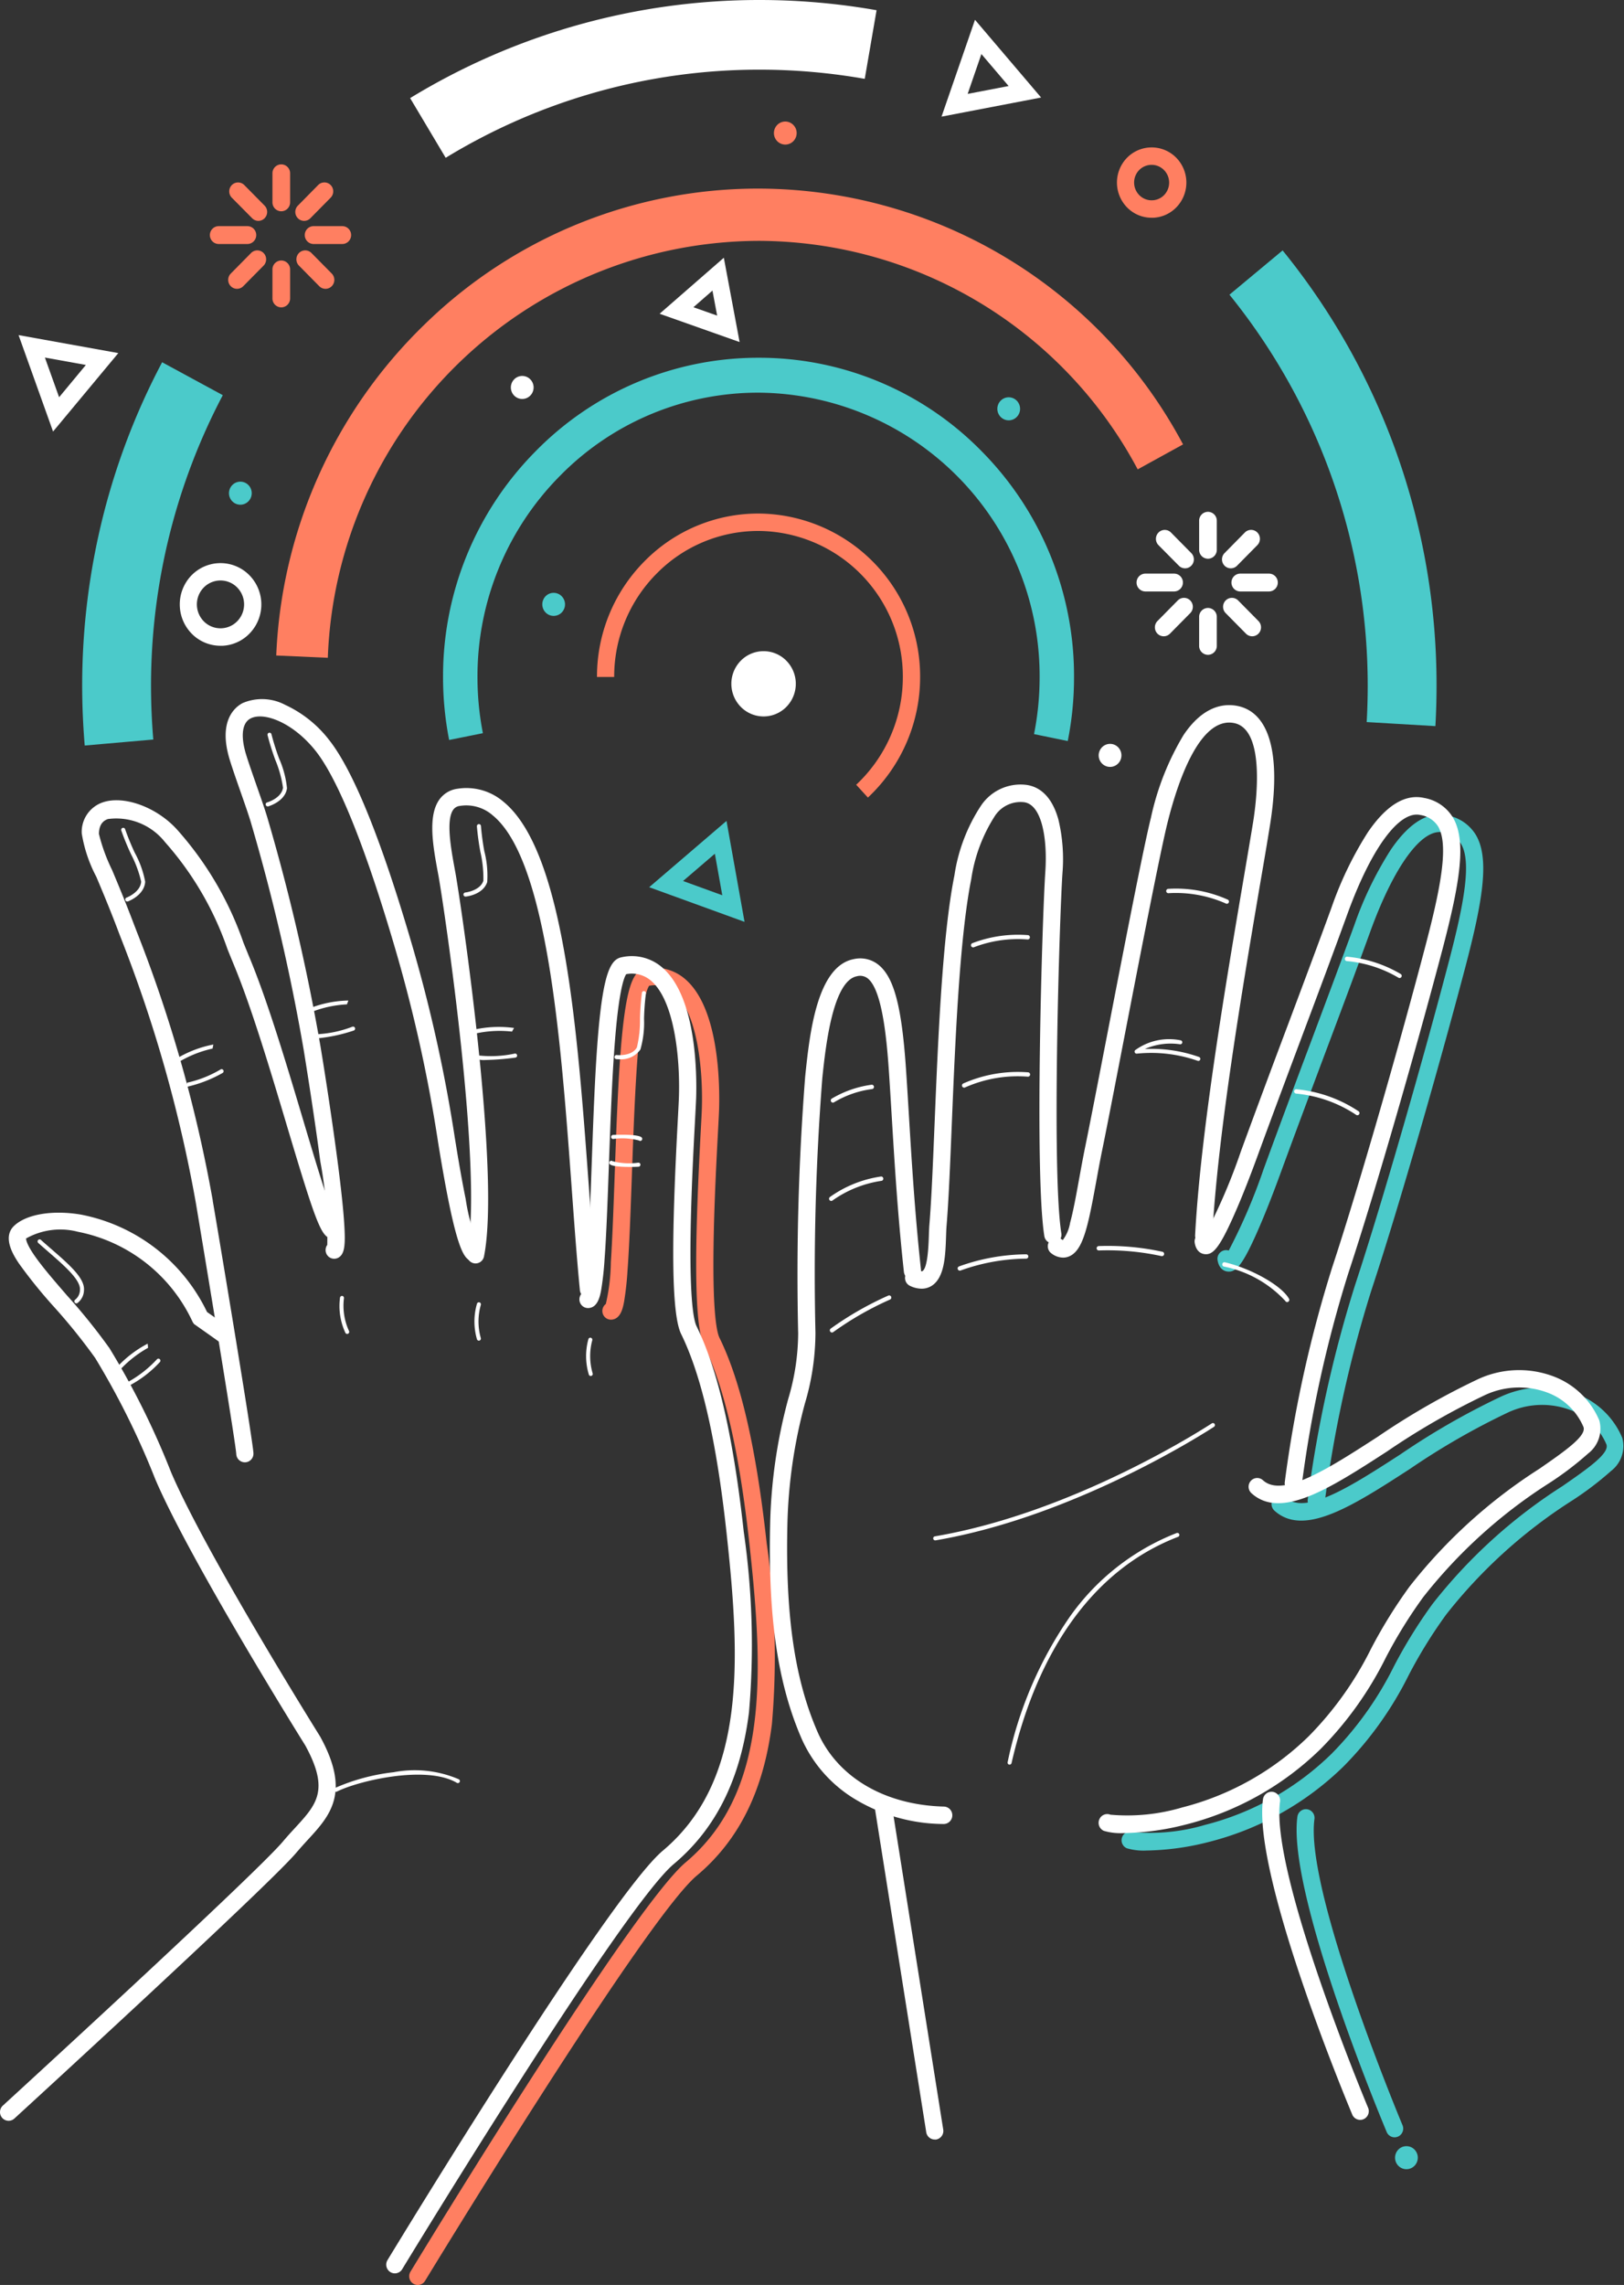 <svg xmlns="http://www.w3.org/2000/svg" xmlns:xlink="http://www.w3.org/1999/xlink" width="97.073" height="136.522" viewBox="0 0 97.073 136.522"><rect x="0" y="0" width="97.073" height="136.522" fill="#333333" stroke="none"/><defs><clipPath id="a"><path d="M0,0H97.073V-136.522H0Z" fill="none"/></clipPath></defs><g transform="translate(0 136.522)"><g clip-path="url(#a)"><g transform="translate(-1173.093 -92.223)"><g transform="translate(1241.616 66.266)"><path d="M0,0A3.531,3.531,0,0,1-1.168-.135a.521.521,0,0,1-.273-.682A.511.511,0,0,1-.776-1.1a11.542,11.542,0,0,0,4.284-.432,16.688,16.688,0,0,0,7.567-4.254A20.23,20.23,0,0,0,14.794-11,29.4,29.4,0,0,1,17.1-14.726a31.053,31.053,0,0,1,7.77-7.046c1.522-1.055,2.837-1.966,2.626-2.5a3.753,3.753,0,0,0-2.085-2.022,4.819,4.819,0,0,0-3.823.135A43.329,43.329,0,0,0,15.753-22.8c-3.4,2.2-6.334,4.095-8.1,2.491a.525.525,0,0,1-.039-.735.511.511,0,0,1,.727-.039c1.179,1.074,3.936-.707,6.855-2.594a43.95,43.95,0,0,1,5.976-3.432,5.831,5.831,0,0,1,4.621-.145,4.793,4.793,0,0,1,2.654,2.6,1.873,1.873,0,0,1-.668,1.974,19.141,19.141,0,0,1-2.332,1.771,30.192,30.192,0,0,0-7.53,6.814,28.676,28.676,0,0,0-2.228,3.6A21.072,21.072,0,0,1,11.8-5.04,17.726,17.726,0,0,1,3.649-.491,15.761,15.761,0,0,1,0,0M-.772-1.1h0" fill="#4bcaca"/></g></g><g transform="translate(-1173.093 -92.223)"><g transform="translate(1251.773 45.872)"><path d="M0,0-.05,0A.519.519,0,0,1-.513-.57,74.918,74.918,0,0,1,2.328-13.425c1.637-4.957,4.135-13.712,5.6-19.313.9-3.435,1.369-5.944.72-7.023a1.522,1.522,0,0,0-1.059-.674c-1.256-.282-2.921,1.973-4.347,5.883C2.477-32.44,1.6-30.089.662-27.6c-.94,2.508-1.912,5.1-2.842,7.642-.223.607-.8,2.163-1.393,3.487C-4.456-14.484-4.832-14.155-5.3-14.2c-.149-.014-.506-.108-.6-.672a.521.521,0,0,1,.422-.6.514.514,0,0,1,.244.018,34.336,34.336,0,0,0,2.085-4.865c.932-2.545,1.9-5.14,2.845-7.649.932-2.488,1.813-4.837,2.582-6.944A21.411,21.411,0,0,1,4.452-39.4c1.1-1.616,2.234-2.308,3.363-2.055A2.512,2.512,0,0,1,9.53-40.3c.845,1.405.419,3.936-.6,7.832C7.453-26.854,4.947-18.072,3.3-13.1A73.646,73.646,0,0,0,.511-.471.516.516,0,0,1,0,0M-4.875-15.014Z" fill="#4bcaca"/></g></g><g transform="translate(-1173.093 -92.223)"><g transform="translate(1256.454 83.401)"><path d="M0,0A.514.514,0,0,1-.473-.317C-.717-.9-6.437-14.574-5.81-19.157a.516.516,0,0,1,.58-.444.519.519,0,0,1,.439.587C-5.38-14.714.414-.864.473-.725A.523.523,0,0,1,.2-.042.514.514,0,0,1,0,0" fill="#4bcaca"/></g></g><g transform="translate(-1173.093 -92.223)"><g transform="translate(1198.065 92.223)"><path d="M0,0A.51.51,0,0,1-.269-.077.524.524,0,0,1-.437-.793C.1-1.68,12.791-22.546,16.016-25.252c4.98-4.18,4.647-11.344,3.817-18.94-.606-5.545-1.5-9.447-2.72-11.932-.7-1.425-.492-7.335-.193-12.929.03-.551.053-.986.06-1.2.083-2.475-.3-5.783-1.642-6.959a1.761,1.761,0,0,0-1.508-.411c-.122.174-.424.9-.668,3.922-.177,2.19-.274,4.879-.367,7.48-.076,2.125-.148,4.131-.258,5.618a18.351,18.351,0,0,1-.2,1.826c-.067.366-.192,1.047-.737,1.1a.516.516,0,0,1-.564-.465.525.525,0,0,1,.205-.471,11.7,11.7,0,0,0,.3-2.494c.093-1.417.158-3.233.227-5.156.1-2.786.2-5.668.4-7.948.313-3.546.749-4.309,1.4-4.427A2.777,2.777,0,0,1,16.01-78c2.035,1.78,2.044,6.406,2,7.782-.007.224-.029.642-.06,1.221-.088,1.646-.236,4.4-.271,6.966-.056,3.993.2,5.123.356,5.441,1.28,2.6,2.2,6.614,2.822,12.282a47.183,47.183,0,0,1,.313,10.785c-.5,3.981-1.966,6.949-4.5,9.072C13.577-21.853.57-.464.438-.249A.51.51,0,0,1,0,0" fill="#ff7f61"/></g></g><g transform="translate(-1173.093 -92.223)"><g transform="translate(1220.164 -2.136)"><path d="M0,0A1.909,1.909,0,0,1-2.72.139a1.966,1.966,0,0,1-.138-2.754A1.911,1.911,0,0,1-.137-2.754,1.967,1.967,0,0,1,0,0" fill="#fff"/></g></g><g transform="translate(-1173.093 -92.223)"><g transform="translate(1233.892 -19.412)"><path d="M0,0A.674.674,0,0,1-.96.049a.693.693,0,0,1-.048-.971.674.674,0,0,1,.96-.049A.693.693,0,0,1,0,0" fill="#4bcaca"/></g></g><g transform="translate(-1173.093 -92.223)"><g transform="translate(1206.691 -7.728)"><path d="M0,0A.674.674,0,0,1-.96.049a.7.7,0,0,1-.049-.972.674.674,0,0,1,.96-.049A.694.694,0,0,1,0,0" fill="#4bcaca"/></g></g><g transform="translate(-1173.093 -92.223)"><g transform="translate(1220.537 -35.888)"><path d="M0,0A.674.674,0,0,1-.96.049a.693.693,0,0,1-.048-.971A.672.672,0,0,1-.049-.971.692.692,0,0,1,0,0" fill="#ff7f61"/></g></g><g transform="translate(-1173.093 -92.223)"><g transform="translate(1187.964 -14.371)"><path d="M0,0A.674.674,0,0,1-.96.049a.692.692,0,0,1-.048-.971.674.674,0,0,1,.96-.05A.694.694,0,0,1,0,0" fill="#4bcaca"/></g></g><g transform="translate(-1173.093 -92.223)"><g transform="translate(1239.95 1.295)"><path d="M0,0A.674.674,0,0,1-.96.049a.693.693,0,0,1-.048-.971.675.675,0,0,1,.96-.05A.694.694,0,0,1,0,0" fill="#fff"/></g></g><g transform="translate(-1173.093 -92.223)"><g transform="translate(1257.665 85.079)"><path d="M0,0A.674.674,0,0,1-.96.049a.694.694,0,0,1-.048-.972.675.675,0,0,1,.96-.049A.694.694,0,0,1,0,0" fill="#4bcaca"/></g></g><g transform="translate(-1173.093 -92.223)"><g transform="translate(1204.813 -20.688)"><path d="M0,0A.674.674,0,0,1-.96.049a.693.693,0,0,1-.048-.971.674.674,0,0,1,.96-.049A.693.693,0,0,1,0,0" fill="#fff"/></g></g><g transform="translate(-1173.093 -92.223)"><g transform="translate(1186.273 -5.716)"><path d="M0,0A2.409,2.409,0,0,1-1.634-.638a2.5,2.5,0,0,1-.174-3.489A2.423,2.423,0,0,1,1.639-4.3,2.492,2.492,0,0,1,1.813-.814,2.409,2.409,0,0,1,.126,0L0,0M0-3.9a1.4,1.4,0,0,0-1.048.47,1.443,1.443,0,0,0,.1,2.018,1.4,1.4,0,0,0,1.018.367,1.4,1.4,0,0,0,.976-.469,1.442,1.442,0,0,0-.1-2.018A1.393,1.393,0,0,0,0-3.9" fill="#fff"/></g></g><g transform="translate(-1173.093 -92.223)"><g transform="translate(1242.653 -6.283)"><path d="M0,0A.523.523,0,0,1-.373-.156a.54.54,0,0,1,0-.756L.839-2.139a.523.523,0,0,1,.747,0,.538.538,0,0,1,0,.755L.373-.156A.523.523,0,0,1,0,0M4.011-4.06a.523.523,0,0,1-.373-.156.538.538,0,0,1,0-.755L4.85-6.2a.522.522,0,0,1,.746,0,.538.538,0,0,1,0,.755L4.384-4.216a.523.523,0,0,1-.373.156" fill="#fff"/></g></g><g transform="translate(-1173.093 -92.223)"><g transform="translate(1247.942 -6.283)"><path d="M0,0A.523.523,0,0,1-.373-.156L-1.586-1.384a.538.538,0,0,1,0-.755.523.523,0,0,1,.747,0L.373-.912a.54.54,0,0,1,0,.756A.523.523,0,0,1,0,0M-4.011-4.06a.523.523,0,0,1-.373-.156L-5.6-5.443a.538.538,0,0,1,0-.755.522.522,0,0,1,.746,0l1.212,1.227a.538.538,0,0,1,0,.755.523.523,0,0,1-.373.156" fill="#fff"/></g></g><g transform="translate(-1173.093 -92.223)"><g transform="translate(1249.472 -9.494)"><path d="M0,0A.531.531,0,0,1-.528.534H-2.242A.531.531,0,0,1-2.77,0a.531.531,0,0,1,.528-.534H-.528A.531.531,0,0,1,0,0M-6.2.534H-7.914A.531.531,0,0,1-8.442,0a.531.531,0,0,1,.528-.534H-6.2A.531.531,0,0,1-5.672,0,.531.531,0,0,1-6.2.534" fill="#fff"/></g></g><g transform="translate(-1173.093 -92.223)"><g transform="translate(1245.298 -5.175)"><path d="M0,0A.531.531,0,0,1-.528-.534V-2.27A.532.532,0,0,1,0-2.8a.532.532,0,0,1,.528.534V-.534A.531.531,0,0,1,0,0M0-5.741a.531.531,0,0,1-.528-.534V-8.01A.531.531,0,0,1,0-8.544a.531.531,0,0,1,.528.534v1.735A.531.531,0,0,1,0-5.741" fill="#fff"/></g></g><g transform="translate(-1173.093 -92.223)"><g transform="translate(1187.261 -27.043)"><path d="M0,0A.523.523,0,0,1-.373-.156a.54.54,0,0,1,0-.756L.839-2.139a.523.523,0,0,1,.747,0,.538.538,0,0,1,0,.755L.373-.156A.523.523,0,0,1,0,0M4.01-4.059a.522.522,0,0,1-.372-.157.537.537,0,0,1,0-.755L4.85-6.2a.522.522,0,0,1,.746,0,.538.538,0,0,1,0,.755L4.384-4.216a.525.525,0,0,1-.374.157" fill="#ff7f61"/></g></g><g transform="translate(-1173.093 -92.223)"><g transform="translate(1192.55 -27.043)"><path d="M0,0A.523.523,0,0,1-.373-.156L-1.586-1.384a.538.538,0,0,1,0-.755.523.523,0,0,1,.747,0L.373-.912a.54.54,0,0,1,0,.756A.523.523,0,0,1,0,0M-4.011-4.059a.524.524,0,0,1-.373-.157L-5.6-5.443a.538.538,0,0,1,0-.755.522.522,0,0,1,.746,0l1.212,1.227a.538.538,0,0,1,0,.755.523.523,0,0,1-.373.157" fill="#ff7f61"/></g></g><g transform="translate(-1173.093 -92.223)"><g transform="translate(1194.081 -30.254)"><path d="M0,0A.531.531,0,0,1-.528.534H-2.242A.531.531,0,0,1-2.77,0a.531.531,0,0,1,.528-.534H-.528A.531.531,0,0,1,0,0M-5.672,0A.531.531,0,0,1-6.2.534H-7.914A.531.531,0,0,1-8.442,0a.531.531,0,0,1,.528-.534H-6.2A.531.531,0,0,1-5.672,0" fill="#ff7f61"/></g></g><g transform="translate(-1173.093 -92.223)"><g transform="translate(1189.906 -25.935)"><path d="M0,0A.531.531,0,0,1-.528-.534V-2.27A.532.532,0,0,1,0-2.8a.531.531,0,0,1,.528.534V-.534A.531.531,0,0,1,0,0M0-5.741a.531.531,0,0,1-.528-.534V-8.01A.531.531,0,0,1,0-8.544a.531.531,0,0,1,.528.534v1.735A.531.531,0,0,1,0-5.741" fill="#ff7f61"/></g></g><g transform="translate(-1173.093 -92.223)"><g transform="translate(1222.824 35.316)"><path d="M0,0A.129.129,0,0,1-.1-.051.131.131,0,0,1-.079-.233a19.333,19.333,0,0,1,3.45-1.976.127.127,0,0,1,.166.074.13.13,0,0,1-.073.168A19.047,19.047,0,0,0,.078-.028.123.123,0,0,1,0,0" fill="#fff"/></g></g><g transform="translate(-1173.093 -92.223)"><g transform="translate(1254.229 22.335)"><path d="M0,0A.13.13,0,0,1-.077-.026,7.777,7.777,0,0,0-3.664-1.294a.131.131,0,0,1-.117-.141.128.128,0,0,1,.14-.118A8.049,8.049,0,0,1,.077-.234.13.13,0,0,1,.1-.052.128.128,0,0,1,0,0" fill="#fff"/></g></g><g transform="translate(-1173.093 -92.223)"><g transform="translate(1230.723 20.686)"><path d="M0,0A.128.128,0,0,1-.118-.078.13.13,0,0,1-.052-.249,8.04,8.04,0,0,1,3.832-.915a.131.131,0,0,1,.111.147A.13.13,0,0,1,3.8-.657,7.756,7.756,0,0,0,.052-.011.139.139,0,0,1,0,0" fill="#fff"/></g></g><g transform="translate(-1173.093 -92.223)"><g transform="translate(1222.778 27.454)"><path d="M0,0A.126.126,0,0,1-.1-.05.131.131,0,0,1-.079-.233,6.974,6.974,0,0,1,2.977-1.459a.128.128,0,0,1,.136.122.128.128,0,0,1-.12.138A6.767,6.767,0,0,0,.079-.027.13.13,0,0,1,0,0" fill="#fff"/></g></g><g transform="translate(-1173.093 -92.223)"><g transform="translate(1222.881 21.58)"><path d="M0,0A.128.128,0,0,1-.113-.068.13.13,0,0,1-.062-.244a6.319,6.319,0,0,1,2.381-.825.13.13,0,0,1,.133.126.13.13,0,0,1-.124.135A5.9,5.9,0,0,0,.061-.016.121.121,0,0,1,0,0" fill="#fff"/></g></g><g transform="translate(-1173.093 -92.223)"><g transform="translate(1256.751 14.136)"><path d="M0,0A.122.122,0,0,1-.068-.02a7.374,7.374,0,0,0-3.083-.992.13.13,0,0,1-.12-.138.13.13,0,0,1,.136-.123A7.677,7.677,0,0,1,.068-.24a.129.129,0,0,1,.041.178A.127.127,0,0,1,0,0" fill="#fff"/></g></g><g transform="translate(-1173.093 -92.223)"><g transform="translate(1231.26 12.305)"><path d="M0,0A.129.129,0,0,1-.119-.081.13.13,0,0,1-.049-.25,7.629,7.629,0,0,1,3.279-.732a.13.13,0,0,1,.114.143.13.13,0,0,1-.142.116,7.353,7.353,0,0,0-3.2.463A.123.123,0,0,1,0,0" fill="#fff"/></g></g><g transform="translate(-1173.093 -92.223)"><g transform="translate(1246.425 9.699)"><path d="M0,0A.124.124,0,0,1-.064-.018a7.391,7.391,0,0,0-3.42-.614A.128.128,0,0,1-3.623-.75a.129.129,0,0,1,.117-.141A7.575,7.575,0,0,1,.065-.243a.131.131,0,0,1,.046.178A.128.128,0,0,1,0,0" fill="#fff"/></g></g><g transform="translate(-1173.093 -92.223)"><g transform="translate(1244.722 19.088)"><path d="M0,0A.112.112,0,0,1-.04-.007,8.411,8.411,0,0,0-3.675-.434.12.12,0,0,1-3.8-.507a.121.121,0,0,1,.03-.139,3.458,3.458,0,0,1,2.7-.587A.122.122,0,0,1-.959-1.1a.121.121,0,0,1-.134.107A3.816,3.816,0,0,0-3.2-.71,8.492,8.492,0,0,1,.04-.236a.121.121,0,0,1,.073.155A.12.12,0,0,1,0,0" fill="#fff"/></g></g><g transform="translate(-1173.093 -92.223)"><g transform="translate(1250.036 33.499)"><path d="M0,0A.127.127,0,0,1-.112-.067,6.841,6.841,0,0,0-3.78-2.123a.129.129,0,0,1-.1-.156.128.128,0,0,1,.154-.1c1.612.385,3.4,1.4,3.833,2.182a.13.13,0,0,1-.049.177A.122.122,0,0,1,0,0" fill="#fff"/></g></g><g transform="translate(-1173.093 -92.223)"><g transform="translate(1230.464 31.619)"><path d="M0,0A.129.129,0,0,1-.123-.092.131.131,0,0,1-.038-.255a12.114,12.114,0,0,1,4-.721.13.13,0,0,1,.134.124.13.13,0,0,1-.122.136,11.812,11.812,0,0,0-3.933.71A.131.131,0,0,1,0,0" fill="#fff"/></g></g><g transform="translate(-1173.093 -92.223)"><g transform="translate(1228.994 47.734)"><path d="M0,0A.119.119,0,0,1-.118-.1a.121.121,0,0,1,.1-.14c8.492-1.442,16.473-6.7,16.552-6.749a.12.12,0,0,1,.167.035.123.123,0,0,1-.035.169C16.584-6.734,8.563-1.453.02,0L0,0" fill="#fff"/></g></g><g transform="translate(-1173.093 -92.223)"><g transform="translate(1240.244 65.225)"><path d="M0,0A3.535,3.535,0,0,1-1.168-.135a.522.522,0,0,1-.273-.682A.511.511,0,0,1-.776-1.1a11.518,11.518,0,0,0,4.284-.432,16.688,16.688,0,0,0,7.567-4.254A20.206,20.206,0,0,0,14.794-11,29.4,29.4,0,0,1,17.1-14.726a31.053,31.053,0,0,1,7.77-7.046c1.522-1.055,2.837-1.966,2.626-2.5a3.753,3.753,0,0,0-2.085-2.022,4.823,4.823,0,0,0-3.823.134A43.443,43.443,0,0,0,15.753-22.8c-3.4,2.2-6.335,4.095-8.1,2.491a.524.524,0,0,1-.038-.735.51.51,0,0,1,.726-.039c1.179,1.074,3.936-.708,6.855-2.594a44.01,44.01,0,0,1,5.976-3.432,5.83,5.83,0,0,1,4.622-.145,4.8,4.8,0,0,1,2.653,2.6,1.87,1.87,0,0,1-.668,1.973,18.953,18.953,0,0,1-2.332,1.772,30.173,30.173,0,0,0-7.53,6.814,28.544,28.544,0,0,0-2.227,3.6A21.1,21.1,0,0,1,11.8-5.04,17.736,17.736,0,0,1,3.649-.491,15.761,15.761,0,0,1,0,0M-.772-1.1h0" fill="#fff"/></g></g><g transform="translate(-1173.093 -92.223)"><g transform="translate(1242.55 30.751)"><path d="M0,0A.115.115,0,0,1-.026,0,15.127,15.127,0,0,0-3.77-.338a.128.128,0,0,1-.136-.123A.13.13,0,0,1-3.785-.6a15.358,15.358,0,0,1,3.811.34.132.132,0,0,1,.1.154A.129.129,0,0,1,0,0" fill="#fff"/></g></g><g transform="translate(-1173.093 -92.223)"><g transform="translate(1228.178 32.697)"><path d="M0,0A1.629,1.629,0,0,1-.687-.167a.524.524,0,0,1-.254-.69A.51.51,0,0,1-.26-1.114c.147.068.269.091.317.061.313-.2.36-1.539.38-2.112.008-.246.016-.478.033-.677C.594-5.357.681-7.471.781-9.919.987-14.9,1.242-21.1,1.963-24.684a10.35,10.35,0,0,1,1.574-4.151,2.841,2.841,0,0,1,2.676-1.272c.654.07,1.526.488,1.967,2.078a10.152,10.152,0,0,1,.244,3.187C8.244-22.2,7.77-7,8.355-3.31a.521.521,0,0,1-.426.6.516.516,0,0,1-.59-.432c-.6-3.756-.122-19.1.059-21.769.135-1.986-.212-4.042-1.293-4.157a1.834,1.834,0,0,0-1.75.867,9.544,9.544,0,0,0-1.384,3.728c-.7,3.5-.958,9.657-1.162,14.6-.1,2.458-.188,4.582-.314,6.119-.014.174-.022.395-.03.628C1.425-1.97,1.379-.656.6-.168A1.112,1.112,0,0,1,0,0" fill="#fff"/></g></g><g transform="translate(-1173.093 -92.223)"><g transform="translate(1236.636 30.841)"><path d="M0,0A1.165,1.165,0,0,1-.7-.257.524.524,0,0,1-.813-.984.509.509,0,0,1-.095-1.1a.422.422,0,0,0,.081.049A2.378,2.378,0,0,0,.423-2.087C.61-2.772.779-3.7.957-4.683c.116-.635.235-1.292.373-1.967.284-1.389.749-3.784,1.286-6.556,1.027-5.3,2.191-11.3,2.638-13.082A16.2,16.2,0,0,1,7.2-31.22c1.14-1.7,2.347-1.894,3.158-1.754,1.976.343,2.692,2.866,2.016,7.106-.15.946-.357,2.163-.6,3.572-1.008,5.934-2.532,14.9-2.856,21A.517.517,0,0,1,8.38-.8a.517.517,0,0,1-.486-.548c.327-6.16,1.857-15.164,2.869-21.122.239-1.407.446-2.621.6-3.562.208-1.3.737-5.582-1.174-5.913-2.041-.355-3.341,3.554-3.934,5.916-.44,1.754-1.652,8-2.625,13.025-.538,2.776-1,5.173-1.288,6.568-.136.663-.255,1.314-.369,1.944C1.483-1.82,1.19-.408.351-.069A.924.924,0,0,1,0,0" fill="#fff"/></g></g><g transform="translate(-1173.093 -92.223)"><g transform="translate(1250.401 44.831)"><path d="M0,0-.05,0A.518.518,0,0,1-.513-.571,75.005,75.005,0,0,1,2.328-13.425c1.637-4.958,4.135-13.712,5.6-19.313.9-3.435,1.369-5.944.72-7.023a1.526,1.526,0,0,0-1.059-.675c-1.257-.28-2.921,1.974-4.346,5.884C2.477-32.441,1.6-30.09.663-27.6c-.94,2.509-1.913,5.1-2.843,7.645-.222.607-.8,2.163-1.393,3.487-.883,1.986-1.259,2.314-1.721,2.271-.15-.015-.507-.108-.6-.673a.52.52,0,0,1,.422-.6.5.5,0,0,1,.244.018,34.336,34.336,0,0,0,2.085-4.865c.932-2.546,1.9-5.142,2.846-7.652.932-2.487,1.813-4.835,2.581-6.942A21.4,21.4,0,0,1,4.452-39.4c1.1-1.616,2.234-2.308,3.364-2.055A2.512,2.512,0,0,1,9.53-40.3c.845,1.405.419,3.936-.6,7.832C7.453-26.854,4.947-18.072,3.3-13.1A73.742,73.742,0,0,0,.511-.471.516.516,0,0,1,0,0" fill="#fff"/></g></g><g transform="translate(-1173.093 -92.223)"><g transform="translate(1228.965 83.533)"><path d="M0,0A.516.516,0,0,1-.507-.438l-3.062-19.3a.519.519,0,0,1,.427-.6.515.515,0,0,1,.589.432L.508-.6a.52.52,0,0,1-.426.6A.454.454,0,0,1,0,0" fill="#fff"/></g></g><g transform="translate(-1173.093 -92.223)"><g transform="translate(1229.503 64.681)"><path d="M0,0H-.013A10.337,10.337,0,0,1-5.464-1.584,8.028,8.028,0,0,1-8.5-5.11c-1.419-3.276-2-7.209-1.876-12.753A31.13,31.13,0,0,1-9.3-25.377a13.881,13.881,0,0,0,.6-3.937A152.194,152.194,0,0,1-8.28-44.672l.01-.1c.256-2.417.684-6.461,2.878-6.9a1.742,1.742,0,0,1,1.467.317c.941.73,1.409,2.466,1.666,6.191.059.861.116,1.788.175,2.77.169,2.792.361,5.956.726,9.29a.519.519,0,0,1-.455.575.515.515,0,0,1-.567-.46c-.368-3.359-.561-6.537-.731-9.341-.059-.98-.115-1.9-.174-2.762-.14-2.021-.423-4.783-1.265-5.436a.735.735,0,0,0-.645-.122c-1.449.287-1.871,4.28-2.052,5.985l-.01.1a150.472,150.472,0,0,0-.41,15.213,14.877,14.877,0,0,1-.63,4.224,30.214,30.214,0,0,0-1.048,7.285c-.118,5.384.434,9.181,1.79,12.311C-6.378-2.81-3.549-1.133.013-1.041a.517.517,0,0,1,.5.533A.517.517,0,0,1,0,0" fill="#fff"/></g></g><g transform="translate(-1173.093 -92.223)"><g transform="translate(1233.441 61.133)"><path d="M0,0-.028,0A.122.122,0,0,1-.117-.149a23.677,23.677,0,0,1,3.726-8.7,14.1,14.1,0,0,1,6.376-4.988.12.12,0,0,1,.155.07.123.123,0,0,1-.07.157C5.159-11.722,1.718-7.049.117-.094A.121.121,0,0,1,0,0" fill="#fff"/></g></g><g transform="translate(-1173.093 -92.223)"><g transform="translate(1254.397 82.36)"><path d="M0,0A.516.516,0,0,1-.474-.317C-.717-.9-6.438-14.574-5.81-19.156a.516.516,0,0,1,.58-.445.521.521,0,0,1,.439.587C-5.38-14.713.414-.864.473-.725A.524.524,0,0,1,.2-.042.514.514,0,0,1,0,0" fill="#fff"/></g></g><g transform="translate(-1173.093 -92.223)"><g transform="translate(1177.656 33.575)"><path d="M0,0A.119.119,0,0,1-.1-.059.122.122,0,0,1-.062-.226a.749.749,0,0,0,.278-.58C.266-1.4-.715-2.249-1.663-3.073c-.2-.175-.411-.356-.613-.538a.123.123,0,0,1-.01-.172.119.119,0,0,1,.169-.01c.2.18.409.361.61.536C-.421-2.315.516-1.5.456-.785a.979.979,0,0,1-.394.767A.12.12,0,0,1,0,0" fill="#fff"/></g></g><g transform="translate(-1173.093 -92.223)"><g transform="translate(1208.266 33.253)"><path d="M0,0A.516.516,0,0,1-.511-.469C-.688-2.278-.837-4.317-.994-6.476c-.324-4.436-.691-9.465-1.4-13.644-.8-4.7-1.892-7.552-3.338-8.725A2.392,2.392,0,0,0-7.683-29.4a.549.549,0,0,0-.4.23c-.442.626-.129,2.337.078,3.469.019.105.038.207.056.307.354,1.971,2.711,17.927,1.706,22.913a.515.515,0,0,1-.607.406.52.52,0,0,1-.4-.614c.974-4.831-1.361-20.572-1.71-22.519-.018-.1-.037-.2-.056-.3-.267-1.461-.6-3.278.1-4.264a1.582,1.582,0,0,1,1.088-.654,3.408,3.408,0,0,1,2.741.769C-1.439-26.693-.657-15.993.032-6.552.189-4.4.337-2.368.512-.572A.52.52,0,0,1,.051,0,.435.435,0,0,1,0,0" fill="#fff"/></g></g><g transform="translate(-1173.093 -92.223)"><g transform="translate(1201.478 31.093)"><path d="M0,0A.644.644,0,0,1-.361-.113c-.38-.254-.867-1.026-1.834-7.007l-.01-.064A88.318,88.318,0,0,0-4.747-18.658c-2.248-7.681-3.838-10.7-4.777-11.876-1.339-1.683-3.094-2.354-3.894-1.926-.494.265-.591,1.04-.265,2.126.144.477.4,1.2.642,1.9.258.735.5,1.43.633,1.879a121.946,121.946,0,0,1,3.183,13.7c.2,1.2.689,4.292,1.051,7.1.185,1.448.308,2.6.362,3.437C-7.72-.925-7.8-.463-8.153-.253a.512.512,0,0,1-.7-.188.527.527,0,0,1,.03-.57,24.309,24.309,0,0,0-.418-5c-.356-2.7-.815-5.569-.995-6.676a121.163,121.163,0,0,0-3.154-13.57c-.124-.422-.374-1.137-.616-1.827-.249-.711-.506-1.447-.657-1.946-.686-2.283.308-3.1.768-3.349a2.951,2.951,0,0,1,2.554.1,7.064,7.064,0,0,1,2.622,2.09C-7.274-29.367-5.6-25.251-3.76-18.954a89.425,89.425,0,0,1,2.57,11.6l.011.064c.113.7.348,2.158.63,3.537A11.569,11.569,0,0,0,.2-1.012a.514.514,0,0,1,.322.364.521.521,0,0,1-.376.63A.626.626,0,0,1,0,0M-8.67-1.153h0" fill="#fff"/></g></g><g transform="translate(-1173.093 -92.223)"><g transform="translate(1187.728 43.071)"><path d="M0,0A.517.517,0,0,1-.513-.5C-.54-1.064-1.968-9.751-2.921-15.457a82.662,82.662,0,0,0-4.5-15.9c-.066-.171-.121-.314-.164-.429-.492-1.3-.935-2.348-1.29-3.192a8.426,8.426,0,0,1-.873-2.593,1.859,1.859,0,0,1,1.2-1.84c1.277-.479,3.312.263,4.537,1.652a19.943,19.943,0,0,1,3.924,6.7c.128.318.262.649.405.994,1.075,2.6,2.205,6.384,3.2,9.721.708,2.373,1.5,5.029,1.9,5.837a.474.474,0,0,1,.132.033.521.521,0,0,1,.294.673.619.619,0,0,1-.6.435c-.649-.025-.927-.712-2.709-6.676-.99-3.314-2.112-7.07-3.166-9.622-.144-.347-.278-.68-.408-1a18.862,18.862,0,0,0-3.74-6.4,3.71,3.71,0,0,0-3.411-1.369c-.224.084-.522.267-.533.883a10.7,10.7,0,0,0,.79,2.165c.359.853.8,1.913,1.3,3.229.043.113.1.254.162.422a83.534,83.534,0,0,1,4.555,16.1l0,.008v.009s0,.008,0,.011C-1.638-14.022.476-1.354.514-.545A.516.516,0,0,1,.025,0H0" fill="#fff"/></g></g><g transform="translate(-1173.093 -92.223)"><g transform="translate(1173.608 82.413)"><path d="M0,0A.512.512,0,0,1-.382-.172.525.525,0,0,1-.345-.907C-.194-1.045,14.764-14.74,16.409-16.7c.241-.288.481-.548.713-.8,1.293-1.406,2.075-2.256.607-4.933-.405-.643-6.959-11.186-8.97-15.92a47.52,47.52,0,0,0-3.582-7.218A35.106,35.106,0,0,0,2.72-48.622,29.664,29.664,0,0,1,.628-51.206c-.285-.425-1.039-1.552-.309-2.256s2.3-.967,4-.681a10.585,10.585,0,0,1,7.541,5.82c.245.171.878.618,1.4.988a.525.525,0,0,1,.123.726.51.51,0,0,1-.716.125c-.651-.465-1.485-1.051-1.493-1.057l-.1-.073L11-47.728a9.585,9.585,0,0,0-6.857-5.388,4.173,4.173,0,0,0-3.1.4c0,.061.019.352.6,1.159.469.654,1.142,1.431,1.854,2.253a35.75,35.75,0,0,1,2.533,3.146,47.585,47.585,0,0,1,3.677,7.4c2.017,4.746,8.726,15.5,8.9,15.778l.021.035c1.839,3.348.583,4.714-.747,6.161-.224.243-.456.5-.682.765C15.5-14.014.963-.7.345-.135A.511.511,0,0,1,0,0" fill="#fff"/></g></g><g transform="translate(-1173.093 -92.223)"><g transform="translate(1196.694 91.529)"><path d="M0,0A.51.51,0,0,1-.269-.077.525.525,0,0,1-.438-.793C.1-1.68,12.791-22.545,16.016-25.252c4.98-4.18,4.647-11.344,3.817-18.94-.6-5.544-1.5-9.447-2.72-11.932-.7-1.425-.492-7.335-.192-12.929.029-.551.052-.986.059-1.2.083-2.475-.3-5.783-1.642-6.958a1.758,1.758,0,0,0-1.508-.412c-.122.174-.425.9-.668,3.922-.177,2.19-.274,4.879-.367,7.48-.076,2.125-.148,4.131-.258,5.618a18.078,18.078,0,0,1-.2,1.827c-.067.366-.192,1.046-.736,1.1a.516.516,0,0,1-.565-.464.526.526,0,0,1,.205-.472,11.719,11.719,0,0,0,.3-2.494c.092-1.416.157-3.232.226-5.156.1-2.786.2-5.667.4-7.948.314-3.546.75-4.308,1.4-4.427A2.774,2.774,0,0,1,16.01-78c2.035,1.779,2.044,6.4,2,7.781-.008.224-.03.642-.061,1.221-.088,1.646-.236,4.4-.271,6.966-.056,3.993.2,5.123.356,5.441,1.28,2.6,2.2,6.614,2.822,12.283a47.18,47.18,0,0,1,.313,10.785c-.5,3.98-1.966,6.948-4.5,9.071C13.577-21.852.57-.464.439-.248A.513.513,0,0,1,0,0" fill="#fff"/></g></g><g transform="translate(-1173.093 -92.223)"><g transform="translate(1180.702 9.565)"><path d="M0,0A.121.121,0,0,1-.113-.08.122.122,0,0,1-.041-.236c.008,0,.831-.319.87-.956a6.959,6.959,0,0,0-.6-1.623A15.061,15.061,0,0,1-.359-4.243.123.123,0,0,1-.28-4.4a.122.122,0,0,1,.151.08,14.869,14.869,0,0,0,.573,1.4,5.824,5.824,0,0,1,.625,1.738C1.021-.381.082-.022.042-.008A.1.1,0,0,1,0,0" fill="#fff"/></g></g><g transform="translate(-1173.093 -92.223)"><g transform="translate(1189.094 3.881)"><path d="M0,0A.121.121,0,0,1-.116-.09.12.12,0,0,1-.032-.239c.009,0,.856-.246.948-.877a6.927,6.927,0,0,0-.464-1.67A15.315,15.315,0,0,1-.009-4.259.123.123,0,0,1,.082-4.4a.121.121,0,0,1,.144.092A14.9,14.9,0,0,0,.679-2.866a5.8,5.8,0,0,1,.475,1.785C1.039-.292.073-.016.032,0A.122.122,0,0,1,0,0" fill="#fff"/></g></g><g transform="translate(-1173.093 -92.223)"><g transform="translate(1200.916 9.269)"><path d="M0,0A.121.121,0,0,1-.12-.11.122.122,0,0,1-.011-.243c.008,0,.884-.1,1.081-.7A7,7,0,0,0,.891-2.67,15.374,15.374,0,0,1,.683-4.2.121.121,0,0,1,.8-4.328a.12.12,0,0,1,.126.116,15.073,15.073,0,0,0,.2,1.5A5.83,5.83,0,0,1,1.3-.869C1.052-.111.054,0,.012,0H0" fill="#fff"/></g></g><g transform="translate(-1173.093 -92.223)"><g transform="translate(1210.125 18.99)"><path d="M0,0A1.876,1.876,0,0,1-.191-.009.121.121,0,0,1-.3-.144.118.118,0,0,1-.163-.251c.009,0,.885.095,1.2-.456a6.936,6.936,0,0,0,.185-1.724,15.206,15.206,0,0,1,.116-1.54.121.121,0,0,1,.138-.1.121.121,0,0,1,.1.14A15.1,15.1,0,0,0,1.465-2.42,5.828,5.828,0,0,1,1.248-.584,1.408,1.408,0,0,1,0,0" fill="#fff"/></g></g><g transform="translate(-1173.093 -92.223)"><g transform="translate(1183.737 19.16)"><path d="M0,0A.12.12,0,0,1-.109-.07.123.123,0,0,1-.052-.232a6.711,6.711,0,0,1,2.161-.819l-.047.239h.011a6.776,6.776,0,0,0-2.021.8A.123.123,0,0,1,0,0" fill="#fff"/></g></g><g transform="translate(-1173.093 -92.223)"><g transform="translate(1184.265 20.635)"><path d="M0,0A.2.2,0,0,1-.038,0L.009-.242H0a6.817,6.817,0,0,0,2.022-.8.12.12,0,0,1,.16.057.124.124,0,0,1-.057.163A7.822,7.822,0,0,1,0,0" fill="#fff"/></g></g><g transform="translate(-1173.093 -92.223)"><g transform="translate(1180.161 37.604)"><path d="M0,0A.117.117,0,0,1-.089-.041.121.121,0,0,1-.081-.212a6.777,6.777,0,0,1,1.84-1.41l.022.242a.028.028,0,0,0,.012,0A6.835,6.835,0,0,0,.08-.031.117.117,0,0,1,0,0" fill="#fff"/></g></g><g transform="translate(-1173.093 -92.223)"><g transform="translate(1180.802 38.498)"><path d="M0,0-.022-.242H-.033A6.839,6.839,0,0,0,1.679-1.59a.119.119,0,0,1,.17.009.124.124,0,0,1-.009.172A6.768,6.768,0,0,1,0,0" fill="#fff"/></g></g><g transform="translate(-1173.093 -92.223)"><g transform="translate(1191.684 16.164)"><path d="M0,0A.122.122,0,0,1-.116-.088.123.123,0,0,1-.033-.239,6.663,6.663,0,0,1,2.233-.683l-.086.227.011,0A6.742,6.742,0,0,0,.033,0,.1.1,0,0,1,0,0" fill="#fff"/></g></g><g transform="translate(-1173.093 -92.223)"><g transform="translate(1192.098 17.737)"><path d="M0,0A.412.412,0,0,1-.133-.016l.086-.228-.011,0A6.782,6.782,0,0,0,2.067-.695a.121.121,0,0,1,.149.084.121.121,0,0,1-.083.15A9.855,9.855,0,0,1,0,0" fill="#fff"/></g></g><g transform="translate(-1173.093 -92.223)"><g transform="translate(1201.527 17.446)"><path d="M0,0A.121.121,0,0,1-.119-.107.122.122,0,0,1-.014-.243,6.7,6.7,0,0,1,2.292-.326l-.12.211a.034.034,0,0,0,.01.006A6.688,6.688,0,0,0,.015,0H0" fill="#fff"/></g></g><g transform="translate(-1173.093 -92.223)"><g transform="translate(1202.109 19.033)"><path d="M0,0A1.345,1.345,0,0,1-.518-.059L-.4-.27a.024.024,0,0,0-.01,0A6.783,6.783,0,0,0,1.76-.384a.122.122,0,0,1,.134.106.122.122,0,0,1-.105.136A15.627,15.627,0,0,1,0,0" fill="#fff"/></g></g><g transform="translate(-1173.093 -92.223)"><g transform="translate(1211.36 23.867)"><path d="M0,0A.113.113,0,0,1-.074-.026,3.927,3.927,0,0,0-1.615-.114.118.118,0,0,1-1.739-.23a.121.121,0,0,1,.115-.127c1.363-.052,1.65.088,1.71.15a.123.123,0,0,1,0,.173A.119.119,0,0,1,0,0M-.086-.036ZM-.086-.037Z" fill="#fff"/></g></g><g transform="translate(-1173.093 -92.223)"><g transform="translate(1210.707 25.422)"><path d="M0,0C-.894,0-1.108-.108-1.159-.161a.122.122,0,0,1,0-.172A.118.118,0,0,1-1-.342,3.932,3.932,0,0,0,.542-.254a.119.119,0,0,1,.124.116.121.121,0,0,1-.115.127C.343,0,.16,0,0,0M-.987-.331Zm0,0h0ZM-.988-.332ZM-1-.343Z" fill="#fff"/></g></g><g transform="translate(-1173.093 -92.223)"><g transform="translate(1193.176 62.758)"><path d="M0,0A.121.121,0,0,1-.108-.068.123.123,0,0,1-.054-.231a11.992,11.992,0,0,1,3.5-.939,6.686,6.686,0,0,1,3.9.422.122.122,0,0,1,.044.166.12.12,0,0,1-.165.045C5.383-1.622,1.312-.65.053-.013A.112.112,0,0,1,0,0" fill="#fff"/></g></g><g transform="translate(-1173.093 -92.223)"><g transform="translate(1193.845 35.4)"><path d="M0,0A.12.12,0,0,1-.106-.065a3.791,3.791,0,0,1-.322-2.1.121.121,0,0,1,.135-.105.122.122,0,0,1,.1.137,3.611,3.611,0,0,0,.3,1.953.123.123,0,0,1-.05.165A.125.125,0,0,1,0,0" fill="#fff"/></g></g><g transform="translate(-1173.093 -92.223)"><g transform="translate(1201.717 35.803)"><path d="M0,0A.122.122,0,0,1-.114-.082a3.817,3.817,0,0,1,0-2.124.119.119,0,0,1,.15-.082.122.122,0,0,1,.081.151A3.619,3.619,0,0,0,.114-.162a.123.123,0,0,1-.075.155A.107.107,0,0,1,0,0" fill="#fff"/></g></g><g transform="translate(-1173.093 -92.223)"><g transform="translate(1208.404 37.914)"><path d="M0,0A.121.121,0,0,1-.113-.081,3.812,3.812,0,0,1-.141-2.2a.12.12,0,0,1,.148-.084.121.121,0,0,1,.084.15A3.629,3.629,0,0,0,.113-.163a.121.121,0,0,1-.072.155A.119.119,0,0,1,0,0" fill="#fff"/></g></g><g transform="translate(-1173.093 -92.223)"><g transform="translate(1241.93 -31.289)"><path d="M0,0A2.048,2.048,0,0,1-1.39-.542a2.124,2.124,0,0,1-.148-2.969,2.062,2.062,0,0,1,2.933-.15A2.124,2.124,0,0,1,1.543-.692,2.054,2.054,0,0,1,.107,0L0,0M0-3.161a1.041,1.041,0,0,0-.778.348A1.071,1.071,0,0,0-.7-1.315a1.034,1.034,0,0,0,.755.272A1.032,1.032,0,0,0,.78-1.391,1.071,1.071,0,0,0,.7-2.888,1.037,1.037,0,0,0,0-3.161" fill="#ff7f61"/></g></g></g><g transform="translate(-1173.093 -92.223)"><g transform="translate(1174.203 -24.277)"><path d="M0,0,5.962,1.074l-3.9,4.688ZM2.423,3.712l1.6-1.929L1.574,1.341Z" fill="#fff"/></g></g><g transform="translate(-1173.093 -92.223)"><g transform="translate(1211.897 8.71)"><path d="M0,0,4.622-3.961,5.7,2.07ZM2.025-.371,4.37.481,3.926-2Z" fill="#4bcaca"/></g></g><g transform="translate(-1173.093 -92.223)"><g transform="translate(1231.372 -43.116)"><path d="M0,0,3.952,4.644-2,5.786ZM-.438,4.427l2.448-.47L.383,2.046Z" fill="#fff"/></g></g><g transform="translate(-1173.093 -92.223)"><g transform="translate(1212.521 -25.553)"><path d="M0,0,3.838-3.346l.943,5.037ZM2.021-.389l1.418.5-.28-1.494Z" fill="#fff"/></g></g><g clip-path="url(#a)"><g transform="translate(-1173.093 -92.223)"><g transform="translate(1236.917 -0.024)"><path d="M0,0-2.016-.414a17.3,17.3,0,0,0,.334-3.375A16.923,16.923,0,0,0-18.463-20.814h-.02a16.586,16.586,0,0,0-11.866,4.967A17,17,0,0,0-35.283-3.828,17.375,17.375,0,0,0-34.96-.469l-2.017.406a19.435,19.435,0,0,1-.364-3.767A19.081,19.081,0,0,1-31.8-17.321,18.62,18.62,0,0,1-18.483-22.9h.022a18.617,18.617,0,0,1,13.328,5.6A19.08,19.08,0,0,1,.375-3.787,19.4,19.4,0,0,1,0,0" fill="#4bcaca"/></g></g><g transform="translate(-1173.093 -92.223)"><g transform="translate(1224.971 3.354)"><path d="M0,0-.7-.766a8.81,8.81,0,0,0,2.788-6.42A8.691,8.691,0,0,0-6.527-15.93h-.01a8.521,8.521,0,0,0-6.094,2.551,8.732,8.732,0,0,0-2.535,6.173h-1.028a9.772,9.772,0,0,1,2.836-6.909,9.534,9.534,0,0,1,6.821-2.855h.011A9.728,9.728,0,0,1,3.121-7.185,9.862,9.862,0,0,1,0,0" fill="#ff7f61"/></g></g><g transform="translate(-1173.093 -92.223)"><g transform="translate(1192.688 -4.997)"><path d="M0,0-3.083-.138A29.218,29.218,0,0,1,5.786-19.919a28.537,28.537,0,0,1,19.96-8.115h.034A28.816,28.816,0,0,1,51.121-12.75L48.41-11.258A25.739,25.739,0,0,0,25.776-24.911h-.03A25.848,25.848,0,0,0,0,0" fill="#ff7f61"/></g></g><g transform="translate(-1173.093 -92.223)"><g transform="translate(1258.892 -0.915)"><path d="M0,0-4.107-.242c.04-.7.061-1.42.062-2.129A37.143,37.143,0,0,0-12.31-25.777l3.178-2.645A40.949,40.949,0,0,1-2.368-16.446,41.269,41.269,0,0,1,.069-2.366C.068-1.579.045-.783,0,0" fill="#4bcaca"/></g></g><g transform="translate(-1173.093 -92.223)"><g transform="translate(1199.733 -34.871)"><path d="M0,0-2.125-3.566A40.051,40.051,0,0,1,18.75-9.428H18.8a40.4,40.4,0,0,1,6.956.611l-.707,4.1a36.261,36.261,0,0,0-6.254-.549H18.75A35.97,35.97,0,0,0,0,0" fill="#fff"/></g></g><g transform="translate(-1173.093 -92.223)"><g transform="translate(1178.157 0.245)"><path d="M0,0C-.1-1.2-.153-2.413-.152-3.619A41.626,41.626,0,0,1,1.1-13.718,41.079,41.079,0,0,1,4.627-22.9l3.626,1.967A37.219,37.219,0,0,0,3.963-3.614c0,1.085.044,2.18.136,3.255Z" fill="#4bcaca"/></g></g></g></g></svg>